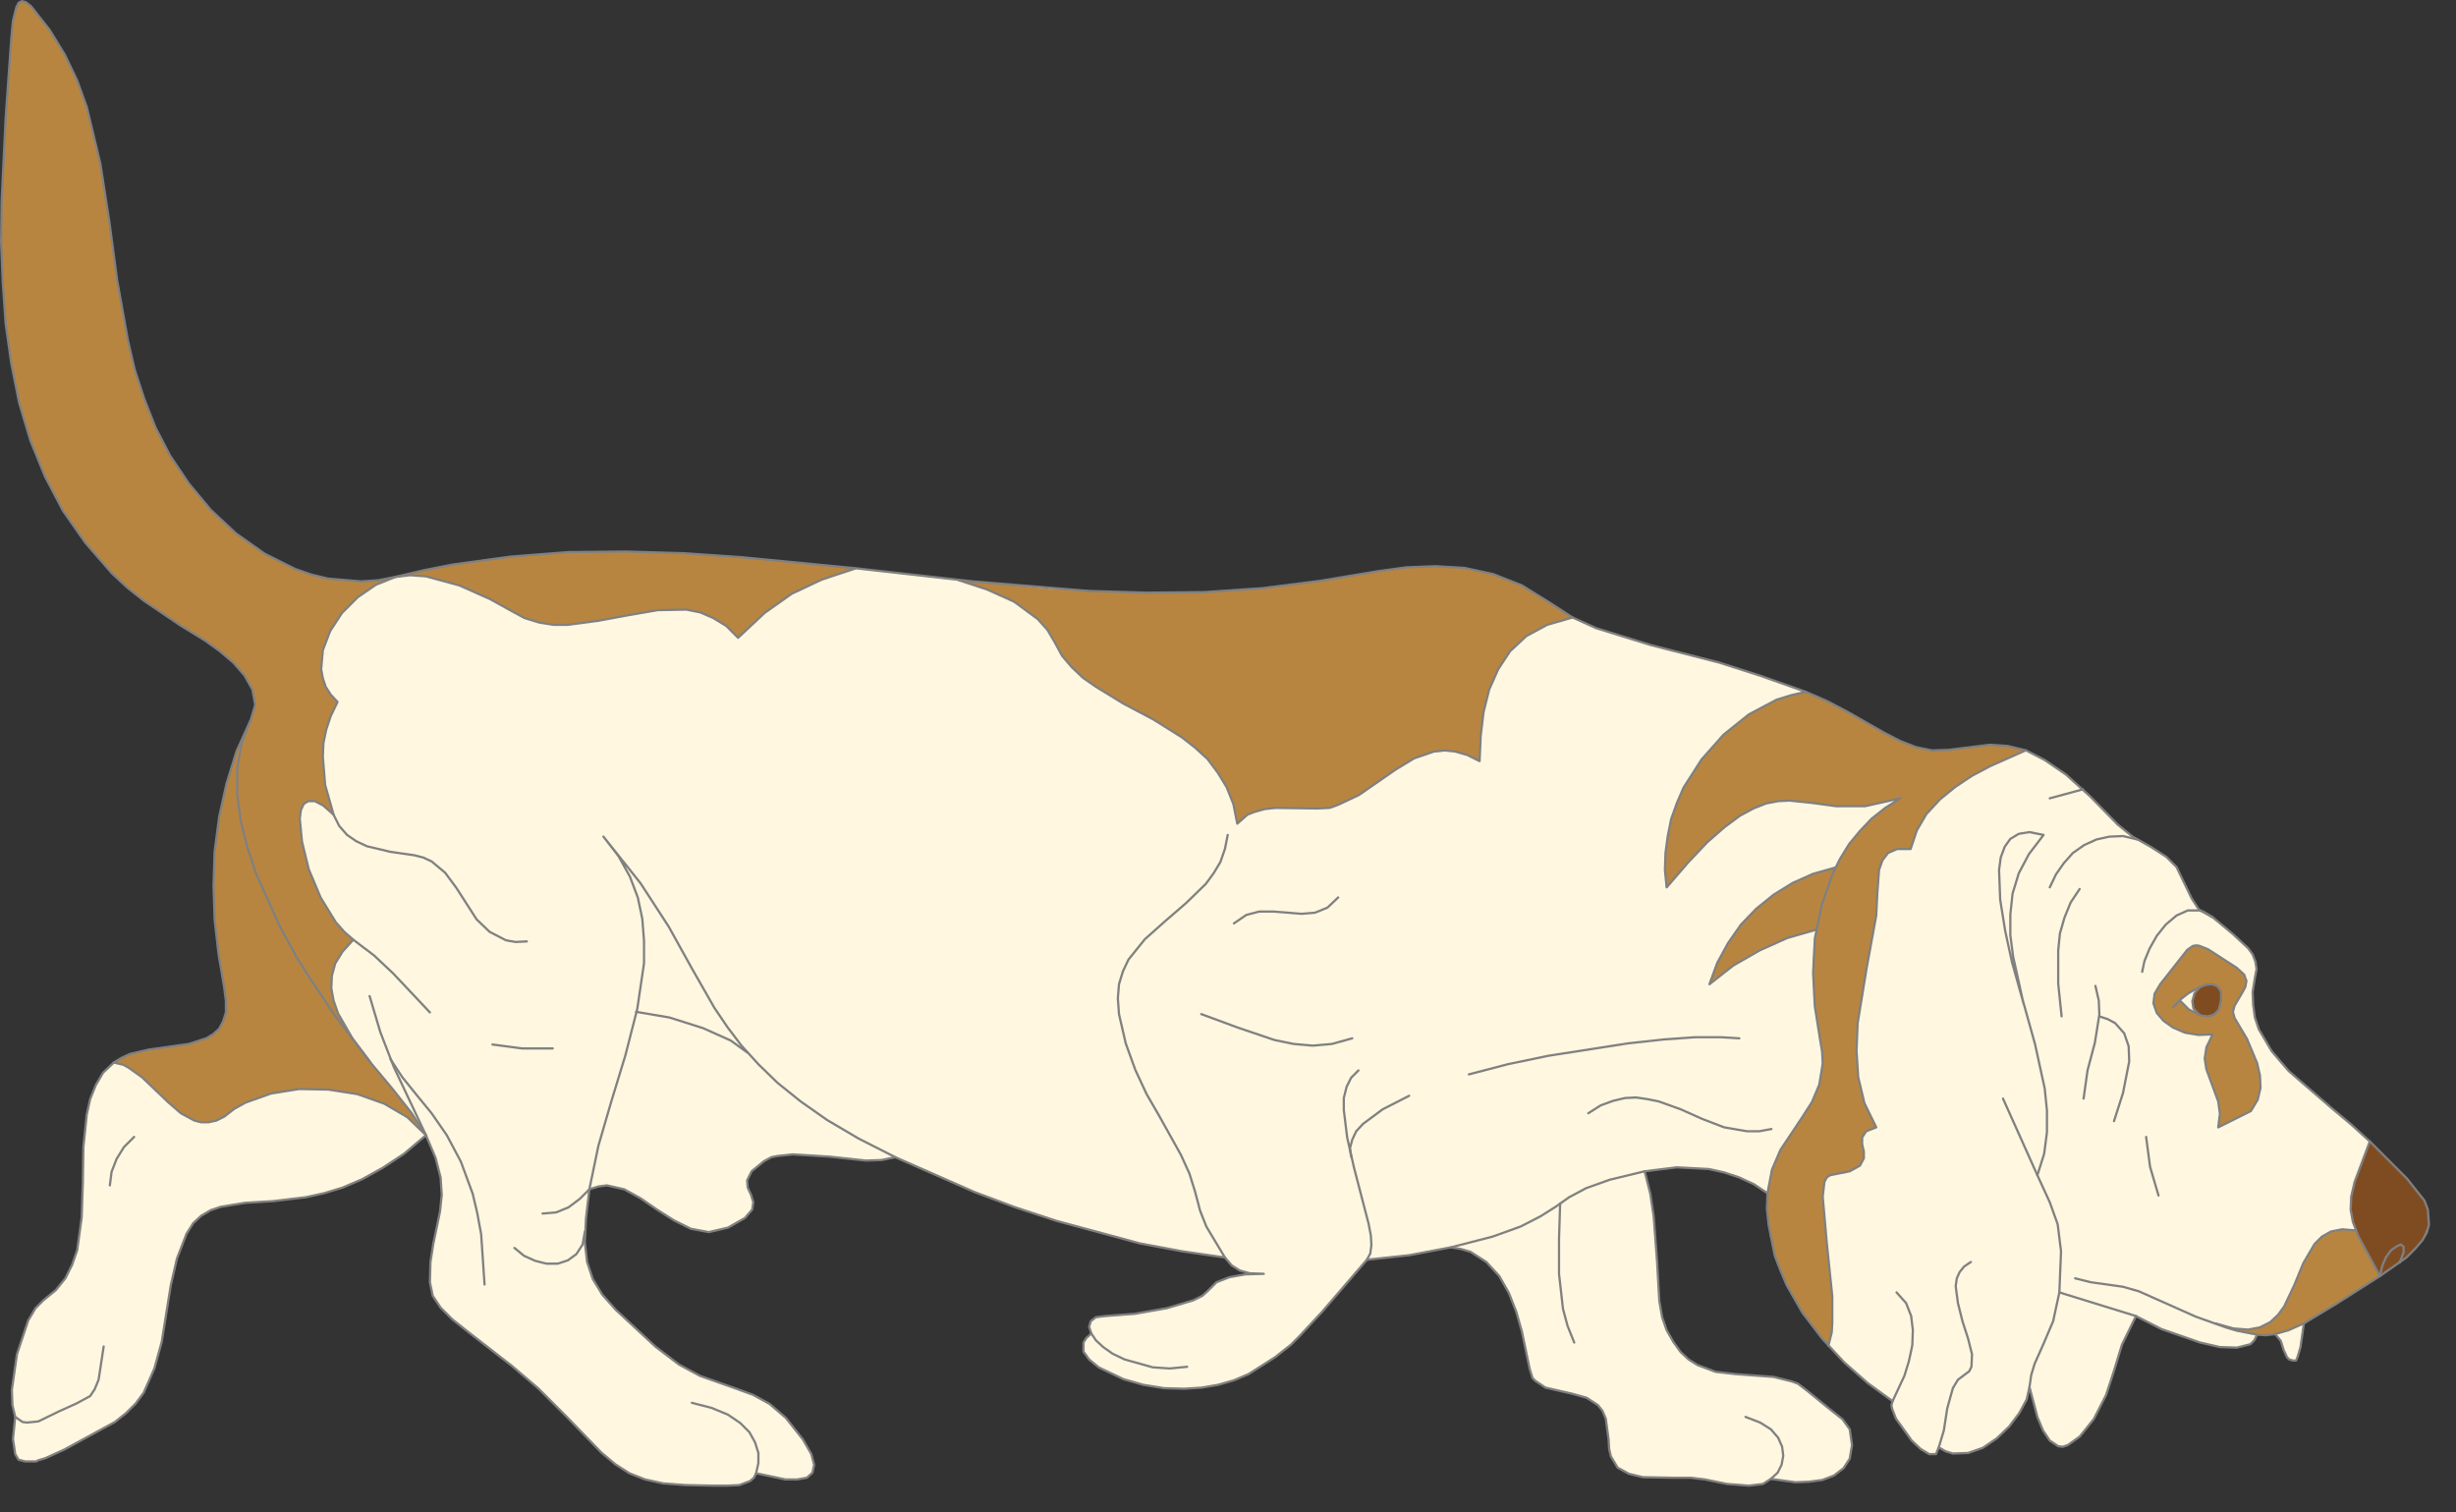 <?xml version="1.0" encoding="UTF-8" standalone="no"?>
<svg
   xmlns:dc="http://purl.org/dc/elements/1.1/"
   xmlns:cc="http://creativecommons.org/ns#"
   xmlns:rdf="http://www.w3.org/1999/02/22-rdf-syntax-ns#"
   xmlns:svg="http://www.w3.org/2000/svg"
   xmlns="http://www.w3.org/2000/svg"
   xmlns:sodipodi="http://sodipodi.sourceforge.net/DTD/sodipodi-0.dtd"
   xmlns:inkscape="http://www.inkscape.org/namespaces/inkscape"
   version="1.0"
   width="76.87mm"
   height="47.325mm"
   id="svg110"
   sodipodi:docname="CS000119.WMF">
  <rect width="100%" height="100%" fill="#333333" stroke="none"/>
  <sodipodi:namedview
     pagecolor="#ffffff"
     bordercolor="#666666"
     borderopacity="1"
     objecttolerance="10"
     gridtolerance="10"
     guidetolerance="10"
     inkscape:pageopacity="0"
     inkscape:pageshadow="2"
     inkscape:window-width="640"
     inkscape:window-height="480"
     id="namedview112" />
  <defs
     id="defs6">
    <clipPath
       clipPathUnits="userSpaceOnUse"
       id="clipWmfPath1">
      <path
         d="M 0,0 L 290.4,0 L 290.4,178.733 L 0,178.733 z"
         id="path2" />
    </clipPath>
    <pattern
       id="WMFhbasepattern"
       patternUnits="userSpaceOnUse"
       width="6"
       height="6"
       x="0"
       y="0" />
  </defs>
  <path
     style="fill:#fff7e0;fill-rule:evenodd;fill-opacity:1;stroke:none;"
     clip-path="url(#clipWmfPath1)"
     d="  M 209.485,174.935   L 208.552,175.535   L 206.886,175.734   L 204.286,175.535   L 201.687,175.001   L 200.021,174.801   L 198.155,174.801   L 194.355,174.735   L 192.689,174.335   L 191.356,173.602   L 190.556,172.269   L 190.356,171.403   L 190.29,170.27   L 189.956,167.804   L 189.556,166.871   L 189.023,166.205   L 187.69,165.338   L 186.024,164.872   L 182.825,164.139   L 181.625,163.339   L 181.292,163.006   L 180.958,161.94   L 180.025,157.475   L 179.359,155.142   L 178.492,152.943   L 177.359,150.944   L 175.826,149.278   L 173.96,148.078   L 172.827,147.745   L 171.627,147.545   L 166.695,148.478   L 161.696,149.011   L 156.364,155.209   L 153.698,158.074   L 152.698,159.074   L 150.832,160.54   L 147.699,162.539   L 145.966,163.272   L 144.1,163.806   L 142.167,164.139   L 140.035,164.272   L 137.702,164.205   L 135.236,163.806   L 132.903,163.139   L 129.97,161.74   L 128.837,160.807   L 128.171,159.874   L 128.171,158.807   L 128.504,158.274   L 129.104,157.741   L 128.837,156.941   L 129.037,156.275   L 129.637,155.809   L 130.703,155.675   L 134.236,155.409   L 138.035,154.742   L 141.168,153.809   L 142.234,153.276   L 142.834,152.743   L 143.9,151.677   L 145.433,151.077   L 147.3,150.744   L 149.499,150.677   L 147.833,150.611   L 146.633,150.277   L 145.7,149.678   L 144.9,148.745   L 139.835,148.011   L 134.836,147.078   L 124.971,144.413   L 120.106,142.813   L 115.307,141.014   L 105.909,136.882   L 104.309,137.216   L 102.443,137.282   L 98.111,136.816   L 93.778,136.549   L 91.912,136.749   L 91.246,136.882   L 90.379,137.349   L 88.913,138.548   L 88.38,139.615   L 88.446,140.481   L 88.846,141.347   L 89.113,142.214   L 88.98,143.08   L 88.113,144.08   L 86.114,145.213   L 83.847,145.746   L 81.715,145.346   L 79.715,144.346   L 77.715,143.08   L 75.783,141.747   L 73.85,140.681   L 71.784,140.214   L 70.784,140.348   L 69.717,140.681   L 69.317,144.146   L 69.184,146.945   L 69.451,149.278   L 70.117,151.277   L 71.25,153.143   L 72.85,154.942   L 77.516,159.274   L 80.315,161.406   L 82.781,162.739   L 87.113,164.272   L 89.113,165.005   L 91.046,166.071   L 92.979,167.737   L 94.978,170.27   L 95.978,172.003   L 96.311,173.269   L 96.111,174.202   L 95.445,174.801   L 94.312,175.001   L 92.912,175.001   L 89.446,174.268   L 89.18,174.801   L 88.713,175.201   L 87.447,175.668   L 85.98,175.734   L 84.447,175.734   L 81.115,175.668   L 78.449,175.468   L 76.316,175.001   L 74.45,174.268   L 72.783,173.202   L 71.117,171.803   L 67.051,167.604   L 63.652,164.205   L 60.519,161.54   L 55.454,157.608   L 53.521,156.075   L 52.121,154.676   L 51.188,153.276   L 50.855,151.677   L 50.922,149.278   L 51.255,147.145   L 52.055,143.28   L 52.255,141.347   L 52.121,139.281   L 51.522,136.949   L 50.388,134.283   L 47.789,136.482   L 45.256,138.148   L 42.857,139.481   L 40.524,140.481   L 38.325,141.147   L 36.192,141.614   L 32.326,142.08   L 28.993,142.28   L 26.127,142.747   L 24.928,143.147   L 23.795,143.813   L 22.861,144.679   L 22.062,145.946   L 20.929,148.878   L 20.195,152.077   L 19.129,158.741   L 18.262,161.873   L 16.996,164.739   L 16.063,166.005   L 14.93,167.138   L 13.597,168.204   L 11.997,169.07   L 7.598,171.469   L 5.399,172.469   L 4.532,172.736   L 4.266,172.869   L 2.999,172.869   L 2.199,172.669   L 1.8,172.003   L 1.533,170.203   L 1.8,167.604   L 1.466,166.205   L 1.4,164.405   L 2,160.207   L 3.333,156.208   L 4.199,154.742   L 5.132,153.809   L 6.598,152.61   L 7.732,151.21   L 8.531,149.611   L 9.131,147.878   L 9.664,144.013   L 9.798,139.881   L 9.864,135.683   L 10.264,131.818   L 10.664,130.018   L 11.331,128.352   L 12.197,126.886   L 13.464,125.686   L 14.33,125.153   L 15.33,124.687   L 17.596,124.154   L 22.328,123.487   L 24.394,122.821   L 25.194,122.354   L 25.927,121.688   L 26.394,120.822   L 26.727,119.755   L 26.727,118.423   L 26.527,116.823   L 25.861,112.891   L 25.394,108.826   L 25.261,104.761   L 25.394,100.696   L 25.927,96.631   L 26.794,92.699   L 27.994,88.834   L 29.66,85.168   L 30.193,83.369   L 29.86,81.57   L 28.927,79.904   L 27.594,78.371   L 25.927,76.971   L 24.261,75.772   L 21.328,73.972   L 16.996,71.04   L 15.063,69.507   L 13.264,67.841   L 10.131,64.243   L 7.465,60.444   L 5.332,56.379   L 3.599,52.114   L 2.266,47.649   L 1.333,42.984   L 0.667,38.252   L 0.333,33.454   L 0.133,28.589   L 0.2,23.724   L 0.667,13.995   L 1.333,4.598   L 1.533,2.466   L 1.933,0.866   L 2.199,0.333   L 2.599,0.133   L 3.066,0.267   L 3.666,0.733   L 5.865,3.532   L 7.665,6.464   L 9.131,9.53   L 10.264,12.662   L 11.864,19.326   L 12.93,26.19   L 13.863,33.188   L 15.13,40.252   L 15.93,43.717   L 17.063,47.182   L 18.396,50.581   L 20.129,53.913   L 22.328,57.179   L 24.928,60.311   L 27.927,63.11   L 31.326,65.509   L 34.925,67.308   L 36.858,67.975   L 38.791,68.441   L 42.724,68.774   L 44.723,68.641   L 46.789,68.241   L 50.188,67.442   L 53.588,66.775   L 60.386,65.842   L 67.251,65.309   L 74.05,65.242   L 80.915,65.442   L 87.713,65.909   L 101.443,67.242   L 115.107,68.774   L 128.837,69.907   L 135.636,70.107   L 142.501,70.041   L 149.366,69.574   L 156.164,68.708   L 162.963,67.575   L 166.362,67.108   L 169.828,66.975   L 173.227,67.175   L 176.626,67.908   L 180.025,69.241   L 183.358,71.307   L 186.024,73.039   L 188.823,74.306   L 195.289,76.305   L 203.353,78.371   L 208.152,79.904   L 213.618,81.836   L 216.217,82.969   L 218.616,84.235   L 222.816,86.634   L 224.748,87.634   L 226.615,88.367   L 228.548,88.767   L 230.547,88.7   L 235.346,88.1   L 237.479,88.234   L 239.678,88.767   L 241.878,89.9   L 244.411,91.633   L 247.21,94.165   L 250.542,97.564   L 252.275,98.963   L 254.408,100.163   L 256.275,101.362   L 257.474,102.562   L 259.274,106.294   L 260.14,107.627   L 260.74,107.893   L 261.74,108.493   L 264.139,110.492   L 265.939,112.158   L 266.472,112.891   L 266.805,113.758   L 266.939,114.624   L 266.739,115.69   L 266.472,117.356   L 266.539,118.889   L 266.739,120.355   L 267.205,121.755   L 268.738,124.354   L 270.738,126.686   L 275.67,130.951   L 278.136,133.017   L 280.336,135.016   L 284.735,139.415   L 286.268,141.347   L 286.801,142.014   L 287.201,143.08   L 287.334,144.879   L 287.067,145.812   L 286.534,146.745   L 285.734,147.678   L 284.668,148.745   L 281.535,150.944   L 276.403,154.209   L 272.537,156.542   L 272.138,159.341   L 271.804,160.474   L 271.671,160.807   L 271.604,160.94   L 271.271,160.94   L 270.805,160.807   L 270.538,160.54   L 270.138,159.674   L 269.805,158.608   L 269.138,157.808   L 268.072,157.941   L 267.005,157.874   L 266.672,158.541   L 266.206,159.007   L 264.606,159.407   L 262.606,159.341   L 260.274,158.807   L 255.675,157.208   L 252.675,155.675   L 251.009,159.074   L 250.076,162.14   L 249.143,165.005   L 247.676,167.871   L 246.01,169.937   L 244.611,170.936   L 244.011,171.136   L 243.477,171.07   L 242.478,170.403   L 241.678,169.204   L 241.011,167.604   L 240.078,164.072   L 239.745,165.538   L 238.879,167.138   L 237.679,168.737   L 236.212,170.137   L 234.546,171.269   L 232.813,171.869   L 231.014,171.936   L 230.147,171.669   L 229.347,171.203   L 229.014,172.003   L 228.214,172.003   L 227.215,171.403   L 226.148,170.403   L 224.282,167.804   L 223.815,166.605   L 223.749,166.205   L 223.882,165.738   L 220.949,163.606   L 218.15,161.14   L 215.551,158.341   L 213.218,155.275   L 211.351,152.01   L 210.618,150.277   L 209.952,148.545   L 209.219,144.879   L 209.019,143.013   L 209.085,141.147   L 207.486,140.081   L 205.753,139.281   L 203.953,138.682   L 202.154,138.282   L 198.354,138.082   L 194.555,138.548   L 195.222,141.214   L 195.622,143.88   L 196.022,149.211   L 196.288,153.876   L 196.622,155.809   L 197.155,157.341   L 197.955,158.741   L 198.821,159.94   L 199.754,160.807   L 200.821,161.473   L 202.953,162.273   L 205.286,162.539   L 209.819,162.873   L 211.951,163.406   L 212.685,163.672   L 213.818,164.539   L 216.35,166.605   L 217.95,167.871   L 218.816,169.07   L 219.083,170.936   L 218.816,172.536   L 218.083,173.669   L 216.95,174.535   L 215.551,175.068   L 214.018,175.268   L 212.418,175.335   L 209.485,174.935  z "
     id="path8" />
  <path
     style="fill:#7f4c21;fill-rule:evenodd;fill-opacity:1;stroke:none;"
     clip-path="url(#clipWmfPath1)"
     d="  M 260.074,120.022   L 259.407,119.289   L 259.274,118.423   L 259.54,117.423   L 260.274,116.623   L 261.34,116.357   L 262.14,116.49   L 262.673,117.156   L 262.74,118.356   L 262.406,119.489   L 261.74,120.022   L 260.94,120.222   L 260.074,120.022  z    M 281.535,150.944   L 278.936,146.279   L 278.336,144.546   L 278.07,143.08   L 278.136,141.547   L 278.536,139.815   L 280.336,135.016   L 284.735,139.415   L 286.268,141.347   L 286.801,142.014   L 287.201,143.147   L 287.334,144.879   L 286.534,146.745   L 285.734,147.745   L 284.668,148.745   L 281.535,150.944  z   "
     id="path10" />
  <path
     style="fill:#b88540;fill-rule:evenodd;fill-opacity:1;stroke:none;"
     clip-path="url(#clipWmfPath1)"
     d="  M 13.464,125.686   L 14.33,125.153   L 15.33,124.687   L 17.596,124.154   L 22.328,123.487   L 24.394,122.821   L 25.927,121.688   L 26.394,120.822   L 26.727,119.755   L 26.727,118.489   L 26.527,116.89   L 25.861,112.958   L 25.394,108.893   L 25.261,104.828   L 25.394,100.762   L 25.927,96.697   L 26.794,92.699   L 27.994,88.834   L 29.66,85.168   L 30.193,83.369   L 29.86,81.57   L 28.927,79.904   L 27.594,78.371   L 25.927,76.971   L 24.261,75.772   L 21.328,73.972   L 16.996,71.107   L 15.063,69.507   L 13.264,67.841   L 10.131,64.309   L 7.465,60.444   L 5.332,56.379   L 3.599,52.114   L 2.266,47.649   L 1.333,43.051   L 0.667,38.319   L 0.333,33.454   L 0.133,28.589   L 0.2,23.724   L 0.667,13.995   L 1.333,4.598   L 1.533,2.466   L 1.933,0.866   L 2.199,0.333   L 2.599,0.133   L 3.066,0.267   L 3.666,0.733   L 5.865,3.532   L 7.665,6.464   L 9.131,9.53   L 10.264,12.662   L 11.864,19.326   L 12.93,26.19   L 13.863,33.188   L 15.13,40.252   L 15.93,43.717   L 17.063,47.182   L 18.396,50.581   L 20.129,53.913   L 22.328,57.179   L 24.928,60.311   L 27.927,63.11   L 31.326,65.509   L 34.925,67.308   L 36.858,67.975   L 38.791,68.441   L 42.724,68.774   L 44.723,68.641   L 46.789,68.241   L 53.588,66.775   L 60.319,65.842   L 67.118,65.376   L 73.916,65.242   L 80.715,65.442   L 87.513,65.909   L 101.177,67.242   L 97.178,68.574   L 93.645,70.24   L 90.446,72.506   L 87.313,75.439   L 85.914,74.039   L 84.381,73.106   L 82.848,72.44   L 81.181,72.106   L 77.782,72.173   L 74.316,72.773   L 70.717,73.439   L 67.185,73.906   L 65.452,73.906   L 63.785,73.639   L 62.052,73.106   L 60.453,72.24   L 57.92,70.84   L 54.321,69.241   L 50.388,68.175   L 48.522,68.041   L 46.789,68.241   L 44.456,69.174   L 42.324,70.64   L 40.457,72.506   L 39.058,74.639   L 38.191,76.905   L 37.991,79.17   L 38.191,80.237   L 38.524,81.236   L 39.124,82.169   L 39.924,83.036   L 39.124,84.702   L 38.591,86.301   L 38.258,87.901   L 38.191,89.567   L 38.458,92.832   L 39.458,96.364   L 38.258,95.298   L 37.258,94.765   L 36.458,94.765   L 35.925,95.098   L 35.592,95.831   L 35.459,96.831   L 35.725,99.563   L 36.525,102.828   L 37.925,106.16   L 39.724,109.093   L 40.724,110.226   L 41.79,111.159   L 40.524,112.558   L 39.658,113.958   L 39.258,115.424   L 39.191,116.89   L 39.458,118.356   L 39.991,119.889   L 40.791,121.421   L 41.724,122.888   L 43.99,125.886   L 46.389,128.819   L 48.655,131.618   L 50.388,134.283   L 48.189,132.217   L 45.456,130.618   L 42.257,129.485   L 38.858,128.885   L 35.392,128.819   L 32.059,129.352   L 29.06,130.485   L 27.727,131.218   L 26.527,132.151   L 24.661,132.817   L 22.995,132.551   L 21.395,131.684   L 19.862,130.351   L 16.796,127.419   L 15.197,126.286   L 14.597,125.953   L 13.464,125.686  z    M 113.441,68.641   L 124.105,69.641   L 134.836,70.107   L 145.5,69.907   L 150.832,69.441   L 156.164,68.708   L 162.963,67.575   L 166.362,67.175   L 169.828,66.975   L 173.227,67.242   L 176.626,67.908   L 180.025,69.307   L 183.358,71.373   L 186.024,73.106   L 183.025,73.972   L 180.559,75.305   L 178.626,77.038   L 177.226,79.17   L 176.16,81.57   L 175.493,84.235   L 175.16,87.034   L 175.026,90.033   L 173.56,89.3   L 172.16,88.9   L 170.894,88.767   L 169.628,88.9   L 167.295,89.7   L 165.095,91.033   L 160.763,94.032   L 158.364,95.165   L 157.497,95.498   L 157.231,95.564   L 155.831,95.631   L 150.899,95.564   L 149.632,95.698   L 148.433,96.031   L 147.566,96.364   L 146.366,97.43   L 145.9,95.165   L 145.1,93.099   L 144.034,91.366   L 142.834,89.833   L 141.368,88.5   L 139.835,87.301   L 136.435,85.168   L 132.903,83.302   L 129.637,81.303   L 128.104,80.17   L 126.771,78.971   L 125.638,77.571   L 124.771,75.972   L 123.905,74.506   L 122.772,73.239   L 119.972,71.24   L 116.707,69.707   L 113.441,68.641  z    M 213.618,81.836   L 216.217,82.969   L 218.616,84.235   L 222.816,86.634   L 224.748,87.634   L 226.615,88.367   L 228.548,88.767   L 230.547,88.767   L 235.279,88.1   L 237.479,88.234   L 239.612,88.767   L 235.413,90.633   L 233.28,91.766   L 231.28,93.099   L 229.481,94.565   L 227.881,96.297   L 226.748,98.23   L 226.015,100.429   L 224.415,100.429   L 223.349,100.896   L 222.682,101.762   L 222.282,102.895   L 222.082,105.627   L 221.949,108.293   L 220.816,114.491   L 219.75,121.022   L 219.616,124.287   L 219.816,127.419   L 220.549,130.485   L 221.949,133.35   L 220.749,133.817   L 220.283,134.55   L 220.283,135.35   L 220.483,136.216   L 220.483,137.082   L 220.016,137.882   L 218.75,138.548   L 216.417,139.081   L 216.017,139.348   L 215.75,139.881   L 215.617,141.547   L 216.084,146.945   L 216.75,153.343   L 216.75,156.475   L 216.684,157.608   L 216.284,159.207   L 213.151,155.209   L 210.818,150.81   L 209.952,148.545   L 209.352,146.146   L 209.085,143.68   L 209.085,141.214   L 209.619,138.348   L 210.618,136.016   L 213.151,132.217   L 214.351,130.351   L 215.217,128.286   L 215.617,125.82   L 215.551,124.42   L 215.284,122.821   L 214.751,119.755   L 214.484,116.557   L 214.484,113.291   L 214.817,109.959   L 211.418,110.959   L 208.086,112.358   L 205.02,114.157   L 202.154,116.357   L 203.087,113.824   L 204.42,111.492   L 205.953,109.359   L 207.752,107.493   L 209.819,105.827   L 212.085,104.428   L 214.484,103.361   L 217.084,102.628   L 218.483,100.229   L 220.216,98.03   L 222.349,96.098   L 224.815,94.431   L 220.616,95.364   L 217.217,95.364   L 214.284,94.965   L 211.685,94.698   L 210.352,94.765   L 208.952,95.031   L 207.419,95.631   L 205.819,96.497   L 204.02,97.83   L 201.954,99.63   L 199.688,102.029   L 197.155,104.961   L 196.955,102.895   L 197.021,100.896   L 197.288,98.896   L 197.688,96.897   L 198.354,95.031   L 199.154,93.165   L 201.287,89.833   L 203.887,86.901   L 206.886,84.502   L 208.485,83.569   L 210.152,82.769   L 211.885,82.236   L 213.618,81.836  z    M 255.541,116.423   L 258.007,113.291   L 258.741,112.358   L 259.007,112.158   L 259.407,111.892   L 260.207,111.892   L 261.207,112.291   L 264.606,114.491   L 265.472,115.29   L 265.739,116.09   L 265.606,116.823   L 265.206,117.556   L 264.273,119.022   L 264.073,119.755   L 264.339,120.488   L 265.806,122.954   L 267.005,125.753   L 267.339,127.219   L 267.405,128.685   L 267.072,130.085   L 266.272,131.418   L 262.406,133.35   L 262.606,131.751   L 262.406,130.351   L 261.473,127.752   L 261.007,126.486   L 260.807,125.22   L 261.007,123.887   L 261.74,122.354   L 260.074,122.421   L 258.474,122.154   L 257.074,121.555   L 255.941,120.822   L 255.141,119.822   L 254.742,118.756   L 254.875,117.556   L 255.541,116.423  z    M 257.808,118.356   L 259.54,117.09   L 261.273,116.49   L 261.94,116.49   L 262.473,116.823   L 262.74,117.423   L 262.74,118.423   L 262.473,119.422   L 261.94,120.022   L 261.207,120.222   L 260.474,120.155   L 258.874,119.422   L 257.808,118.356  z    M 278.669,145.612   L 279.802,147.878   L 281.535,150.944   L 276.403,154.209   L 272.537,156.542   L 270.738,157.408   L 269.138,157.874   L 267.005,157.874   L 264.473,157.341   L 262.073,156.608   L 264.206,157.141   L 265.939,157.275   L 267.339,157.008   L 268.538,156.408   L 269.471,155.609   L 270.205,154.542   L 271.404,152.01   L 272.471,149.411   L 273.071,148.211   L 273.804,147.145   L 274.67,146.345   L 275.737,145.746   L 277.07,145.479   L 278.669,145.612  z   "
     id="path12" />
  <path
     style="fill:none;stroke:#808080;stroke-width:0.267px;stroke-linecap:round;stroke-linejoin:round;stroke-miterlimit:4;stroke-dasharray:none;stroke-opacity:1;"
     clip-path="url(#clipWmfPath1)"
     d="  M 209.485,174.935   L 208.552,175.535   L 206.886,175.734   L 204.286,175.535   L 201.687,175.001   L 200.021,174.801   L 198.155,174.801   L 194.355,174.735   L 192.689,174.335   L 191.356,173.602   L 190.556,172.269   L 190.356,171.403   L 190.29,170.27   L 189.956,167.804   L 189.556,166.871   L 189.023,166.205   L 187.69,165.338   L 186.024,164.872   L 182.825,164.139   L 181.625,163.339   L 181.292,163.006   L 180.958,161.94   L 180.025,157.475   L 179.359,155.142   L 178.492,152.943   L 177.359,150.944   L 175.826,149.278   L 173.96,148.078   L 172.827,147.745   L 171.627,147.545   L 166.695,148.478   L 161.696,149.011   L 156.364,155.209   L 153.698,158.074   L 152.698,159.074   L 150.832,160.54   L 147.699,162.539   L 145.966,163.272   L 144.1,163.806   L 142.167,164.139   L 140.035,164.272   L 137.702,164.205   L 135.236,163.806   L 132.903,163.139   L 129.97,161.74   L 128.837,160.807   L 128.171,159.874   L 128.171,158.807   L 128.504,158.274   L 129.104,157.741   L 128.837,156.941   L 129.037,156.275   L 129.637,155.809   L 130.703,155.675   L 134.236,155.409   L 138.035,154.742   L 141.168,153.809   L 142.234,153.276   L 142.834,152.743   L 143.9,151.677   L 145.433,151.077   L 147.3,150.744   L 149.499,150.677   L 147.833,150.611   L 146.633,150.277   L 145.7,149.678   L 144.9,148.745   L 139.835,148.011   L 134.836,147.078   L 124.971,144.413   L 120.106,142.813   L 115.307,141.014   L 105.909,136.882   L 104.309,137.216   L 102.443,137.282   L 98.111,136.816   L 93.778,136.549   L 91.912,136.749   L 91.246,136.882   L 90.379,137.349   L 88.913,138.548   L 88.38,139.615   L 88.446,140.481   L 88.846,141.347   L 89.113,142.214   L 88.98,143.08   L 88.113,144.08   L 86.114,145.213   L 83.847,145.746   L 81.715,145.346   L 79.715,144.346   L 77.715,143.08   L 75.783,141.747   L 73.85,140.681   L 71.784,140.214   L 70.784,140.348   L 69.717,140.681   L 69.317,144.146   L 69.184,146.945   L 69.451,149.278   L 70.117,151.277   L 71.25,153.143   L 72.85,154.942   L 77.516,159.274   L 80.315,161.406   L 82.781,162.739   L 87.113,164.272   L 89.113,165.005   L 91.046,166.071   L 92.979,167.737   L 94.978,170.27   L 95.978,172.003   L 96.311,173.269   L 96.111,174.202   L 95.445,174.801   L 94.312,175.001   L 92.912,175.001   L 89.446,174.268   L 89.18,174.801   L 88.713,175.201   L 87.447,175.668   L 85.98,175.734   L 84.447,175.734   L 81.115,175.668   L 78.449,175.468   L 76.316,175.001   L 74.45,174.268   L 72.783,173.202   L 71.117,171.803   L 67.051,167.604   L 63.652,164.205   L 60.519,161.54   L 55.454,157.608   L 53.521,156.075   L 52.121,154.676   L 51.188,153.276   L 50.855,151.677   L 50.922,149.278   L 51.255,147.145   L 52.055,143.28   L 52.255,141.347   L 52.121,139.281   L 51.522,136.949   L 50.388,134.283   L 47.789,136.482   L 45.256,138.148   L 42.857,139.481   L 40.524,140.481   L 38.325,141.147   L 36.192,141.614   L 32.326,142.08   L 28.993,142.28   L 26.127,142.747   L 24.928,143.147   L 23.795,143.813   L 22.861,144.679   L 22.062,145.946   L 20.929,148.878   L 20.195,152.077   L 19.129,158.741   L 18.262,161.873   L 16.996,164.739   L 16.063,166.005   L 14.93,167.138   L 13.597,168.204   L 11.997,169.07   L 7.598,171.469   L 5.399,172.469   L 4.532,172.736   L 4.266,172.869   L 2.999,172.869   L 2.199,172.669   L 1.8,172.003   L 1.533,170.203   L 1.8,167.604   L 1.466,166.205   L 1.4,164.405   L 2,160.207   L 3.333,156.208   L 4.199,154.742   L 5.132,153.809   L 6.598,152.61   L 7.732,151.21   L 8.531,149.611   L 9.131,147.878   L 9.664,144.013   L 9.798,139.881   L 9.864,135.683   L 10.264,131.818   L 10.664,130.018   L 11.331,128.352   L 12.197,126.886   L 13.464,125.686   L 14.33,125.153   L 15.33,124.687   L 17.596,124.154   L 22.328,123.487   L 24.394,122.821   L 25.194,122.354   L 25.927,121.688   L 26.394,120.822   L 26.727,119.755   L 26.727,118.423   L 26.527,116.823   L 25.861,112.891   L 25.394,108.826   L 25.261,104.761   L 25.394,100.696   L 25.927,96.631   L 26.794,92.699   L 27.994,88.834   L 29.66,85.168   L 30.193,83.369   L 29.86,81.57   L 28.927,79.904   L 27.594,78.371   L 25.927,76.971   L 24.261,75.772   L 21.328,73.972   L 16.996,71.04   L 15.063,69.507   L 13.264,67.841   L 10.131,64.243   L 7.465,60.444   L 5.332,56.379   L 3.599,52.114   L 2.266,47.649   L 1.333,42.984   L 0.667,38.252   L 0.333,33.454   L 0.133,28.589   L 0.2,23.724   L 0.667,13.995   L 1.333,4.598   L 1.533,2.466   L 1.933,0.866   L 2.199,0.333   L 2.599,0.133   L 3.066,0.267   L 3.666,0.733   L 5.865,3.532   L 7.665,6.464   L 9.131,9.53   L 10.264,12.662   L 11.864,19.326   L 12.93,26.19   L 13.863,33.188   L 15.13,40.252   L 15.93,43.717   L 17.063,47.182   L 18.396,50.581   L 20.129,53.913   L 22.328,57.179   L 24.928,60.311   L 27.927,63.11   L 31.326,65.509   L 34.925,67.308   L 36.858,67.975   L 38.791,68.441   L 42.724,68.774   L 44.723,68.641   L 46.789,68.241   L 50.188,67.442   L 53.588,66.775   L 60.386,65.842   L 67.251,65.309   L 74.05,65.242   L 80.915,65.442   L 87.713,65.909   L 101.443,67.242   L 115.107,68.774   L 128.837,69.907   L 135.636,70.107   L 142.501,70.041   L 149.366,69.574   L 156.164,68.708   L 162.963,67.575   L 166.362,67.108   L 169.828,66.975   L 173.227,67.175   L 176.626,67.908   L 180.025,69.241   L 183.358,71.307   L 186.024,73.039   L 188.823,74.306   L 195.289,76.305   L 203.353,78.371   L 208.152,79.904   L 213.618,81.836   L 216.217,82.969   L 218.616,84.235   L 222.816,86.634   L 224.748,87.634   L 226.615,88.367   L 228.548,88.767   L 230.547,88.7   L 235.346,88.1   L 237.479,88.234   L 239.678,88.767   L 241.878,89.9   L 244.411,91.633   L 247.21,94.165   L 250.542,97.564   L 252.275,98.963   L 254.408,100.163   L 256.275,101.362   L 257.474,102.562   L 259.274,106.294   L 260.14,107.627   L 260.74,107.893   L 261.74,108.493   L 264.139,110.492   L 265.939,112.158   L 266.472,112.891   L 266.805,113.758   L 266.939,114.624   L 266.739,115.69   L 266.472,117.356   L 266.539,118.889   L 266.739,120.355   L 267.205,121.755   L 268.738,124.354   L 270.738,126.686   L 275.67,130.951   L 278.136,133.017   L 280.336,135.016   L 284.735,139.415   L 286.268,141.347   L 286.801,142.014   L 287.201,143.08   L 287.334,144.879   L 287.067,145.812   L 286.534,146.745   L 285.734,147.678   L 284.668,148.745   L 281.535,150.944   L 276.403,154.209   L 272.537,156.542   L 272.138,159.341   L 271.804,160.474   L 271.671,160.807   L 271.604,160.94   L 271.271,160.94   L 270.805,160.807   L 270.538,160.54   L 270.138,159.674   L 269.805,158.608   L 269.138,157.808   L 268.072,157.941   L 267.005,157.874   L 266.672,158.541   L 266.206,159.007   L 264.606,159.407   L 262.606,159.341   L 260.274,158.807   L 255.675,157.208   L 252.675,155.675   L 251.009,159.074   L 250.076,162.14   L 249.143,165.005   L 247.676,167.871   L 246.01,169.937   L 244.611,170.936   L 244.011,171.136   L 243.477,171.07   L 242.478,170.403   L 241.678,169.204   L 241.011,167.604   L 240.078,164.072   L 239.745,165.538   L 238.879,167.138   L 237.679,168.737   L 236.212,170.137   L 234.546,171.269   L 232.813,171.869   L 231.014,171.936   L 230.147,171.669   L 229.347,171.203   L 229.014,172.003   L 228.214,172.003   L 227.215,171.403   L 226.148,170.403   L 224.282,167.804   L 223.815,166.605   L 223.749,166.205   L 223.882,165.738   L 220.949,163.606   L 218.15,161.14   L 215.551,158.341   L 213.218,155.275   L 211.351,152.01   L 210.618,150.277   L 209.952,148.545   L 209.219,144.879   L 209.019,143.013   L 209.085,141.147   L 207.486,140.081   L 205.753,139.281   L 203.953,138.682   L 202.154,138.282   L 198.354,138.082   L 194.555,138.548   L 195.222,141.214   L 195.622,143.88   L 196.022,149.211   L 196.288,153.876   L 196.622,155.809   L 197.155,157.341   L 197.955,158.741   L 198.821,159.94   L 199.754,160.807   L 200.821,161.473   L 202.953,162.273   L 205.286,162.539   L 209.819,162.873   L 211.951,163.406   L 212.685,163.672   L 213.818,164.539   L 216.35,166.605   L 217.95,167.871   L 218.816,169.07   L 219.083,170.936   L 218.816,172.536   L 218.083,173.669   L 216.95,174.535   L 215.551,175.068   L 214.018,175.268   L 212.418,175.335   L 209.485,174.935  z "
     id="path14" />
  <path
     style="fill:none;stroke:#808080;stroke-width:0.267px;stroke-linecap:round;stroke-linejoin:round;stroke-miterlimit:4;stroke-dasharray:none;stroke-opacity:1;"
     clip-path="url(#clipWmfPath1)"
     d="  M 209.485,174.935   L 210.285,174.202   L 210.752,173.269   L 210.952,172.202   L 210.818,171.136   L 210.352,170.07   L 209.485,169.07   L 208.219,168.271   L 206.486,167.604  "
     id="path16" />
  <path
     style="fill:none;stroke:#808080;stroke-width:0.267px;stroke-linecap:round;stroke-linejoin:round;stroke-miterlimit:4;stroke-dasharray:none;stroke-opacity:1;"
     clip-path="url(#clipWmfPath1)"
     d="  M 186.224,158.807   L 185.424,156.808   L 184.891,154.809   L 184.424,150.677   L 184.424,146.545   L 184.558,142.347  "
     id="path18" />
  <path
     style="fill:none;stroke:#808080;stroke-width:0.267px;stroke-linecap:round;stroke-linejoin:round;stroke-miterlimit:4;stroke-dasharray:none;stroke-opacity:1;"
     clip-path="url(#clipWmfPath1)"
     d="  M 194.555,138.548   L 190.423,139.548   L 187.624,140.548   L 185.624,141.614   L 184.024,142.747   L 182.225,143.88   L 179.892,145.079   L 176.559,146.279   L 171.627,147.545  "
     id="path20" />
  <path
     style="fill:none;stroke:#808080;stroke-width:0.267px;stroke-linecap:round;stroke-linejoin:round;stroke-miterlimit:4;stroke-dasharray:none;stroke-opacity:1;"
     clip-path="url(#clipWmfPath1)"
     d="  M 161.696,149.011   L 162.096,148.278   L 162.229,147.278   L 162.163,146.146   L 161.896,144.746   L 160.163,138.082   L 159.363,134.55   L 158.964,131.284   L 158.964,129.885   L 159.297,128.552   L 159.83,127.486   L 160.696,126.619  "
     id="path22" />
  <path
     style="fill:none;stroke:#808080;stroke-width:0.267px;stroke-linecap:round;stroke-linejoin:round;stroke-miterlimit:4;stroke-dasharray:none;stroke-opacity:1;"
     clip-path="url(#clipWmfPath1)"
     d="  M 159.963,122.821   L 157.564,123.487   L 155.298,123.687   L 153.032,123.487   L 150.765,123.021   L 146.433,121.555   L 142.101,119.955  "
     id="path24" />
  <path
     style="fill:none;stroke:#808080;stroke-width:0.267px;stroke-linecap:round;stroke-linejoin:round;stroke-miterlimit:4;stroke-dasharray:none;stroke-opacity:1;"
     clip-path="url(#clipWmfPath1)"
     d="  M 145.966,109.226   L 147.433,108.226   L 148.966,107.826   L 150.632,107.826   L 152.365,107.96   L 153.965,108.093   L 155.564,107.96   L 157.031,107.36   L 158.297,106.16  "
     id="path26" />
  <path
     style="fill:none;stroke:#808080;stroke-width:0.267px;stroke-linecap:round;stroke-linejoin:round;stroke-miterlimit:4;stroke-dasharray:none;stroke-opacity:1;"
     clip-path="url(#clipWmfPath1)"
     d="  M 145.233,98.763   L 144.9,100.429   L 144.367,101.962   L 143.567,103.295   L 142.634,104.561   L 140.301,106.827   L 137.835,108.959   L 135.436,111.092   L 133.503,113.491   L 132.836,114.891   L 132.37,116.423   L 132.236,118.089   L 132.37,119.955   L 133.169,123.421   L 134.303,126.553   L 135.636,129.418   L 137.102,131.951   L 139.701,136.616   L 140.701,138.815   L 141.368,140.947   L 141.967,143.213   L 142.701,145.079   L 144.9,148.745  "
     id="path28" />
  <path
     style="fill:none;stroke:#808080;stroke-width:0.267px;stroke-linecap:round;stroke-linejoin:round;stroke-miterlimit:4;stroke-dasharray:none;stroke-opacity:1;"
     clip-path="url(#clipWmfPath1)"
     d="  M 129.104,157.741   L 129.637,158.541   L 130.503,159.341   L 131.636,160.14   L 133.036,160.807   L 136.369,161.74   L 138.368,161.873   L 140.434,161.673  "
     id="path30" />
  <path
     style="fill:none;stroke:#808080;stroke-width:0.267px;stroke-linecap:round;stroke-linejoin:round;stroke-miterlimit:4;stroke-dasharray:none;stroke-opacity:1;"
     clip-path="url(#clipWmfPath1)"
     d="  M 159.83,136.816   L 159.697,135.816   L 159.963,134.816   L 160.43,133.817   L 161.23,132.95   L 163.562,131.218   L 166.695,129.618  "
     id="path32" />
  <path
     style="fill:none;stroke:#808080;stroke-width:0.267px;stroke-linecap:round;stroke-linejoin:round;stroke-miterlimit:4;stroke-dasharray:none;stroke-opacity:1;"
     clip-path="url(#clipWmfPath1)"
     d="  M 173.76,127.086   L 178.359,125.886   L 183.158,124.887   L 192.556,123.421   L 196.821,122.954   L 200.554,122.688   L 203.553,122.688   L 205.753,122.821  "
     id="path34" />
  <path
     style="fill:none;stroke:#808080;stroke-width:0.267px;stroke-linecap:round;stroke-linejoin:round;stroke-miterlimit:4;stroke-dasharray:none;stroke-opacity:1;"
     clip-path="url(#clipWmfPath1)"
     d="  M 187.89,131.684   L 189.357,130.751   L 190.823,130.218   L 192.223,129.885   L 193.556,129.818   L 194.889,130.018   L 196.222,130.285   L 198.821,131.218   L 201.354,132.351   L 203.953,133.35   L 206.686,133.817   L 208.086,133.817   L 209.552,133.55  "
     id="path36" />
  <path
     style="fill:none;stroke:#808080;stroke-width:0.267px;stroke-linecap:round;stroke-linejoin:round;stroke-miterlimit:4;stroke-dasharray:none;stroke-opacity:1;"
     clip-path="url(#clipWmfPath1)"
     d="  M 209.085,141.147   L 209.619,138.348   L 210.618,136.016   L 213.151,132.217   L 214.351,130.351   L 215.217,128.286   L 215.617,125.82   L 215.551,124.42   L 215.284,122.821   L 214.684,119.022   L 214.484,115.09   L 214.684,111.025   L 215.484,107.093   L 216.817,103.295   L 217.683,101.562   L 218.75,99.829   L 220.016,98.297   L 221.416,96.831   L 223.015,95.564   L 224.815,94.431   L 220.616,95.364   L 217.217,95.364   L 214.284,94.965   L 211.685,94.698   L 210.352,94.765   L 208.952,95.031   L 207.419,95.631   L 205.819,96.497   L 204.02,97.83   L 201.954,99.63   L 199.688,102.029   L 197.155,104.961   L 196.955,102.895   L 197.021,100.896   L 197.288,98.896   L 197.688,96.897   L 198.354,95.031   L 199.154,93.165   L 201.287,89.833   L 203.887,86.901   L 206.886,84.502   L 210.152,82.769   L 211.885,82.236   L 213.618,81.836  "
     id="path38" />
  <path
     style="fill:none;stroke:#808080;stroke-width:0.267px;stroke-linecap:round;stroke-linejoin:round;stroke-miterlimit:4;stroke-dasharray:none;stroke-opacity:1;"
     clip-path="url(#clipWmfPath1)"
     d="  M 217.084,102.628   L 214.484,103.361   L 212.085,104.428   L 209.819,105.827   L 207.752,107.493   L 205.953,109.359   L 204.42,111.558   L 203.153,113.891   L 202.22,116.423   L 205.02,114.224   L 208.152,112.425   L 211.418,110.959   L 214.884,109.959  "
     id="path40" />
  <path
     style="fill:none;stroke:#808080;stroke-width:0.267px;stroke-linecap:round;stroke-linejoin:round;stroke-miterlimit:4;stroke-dasharray:none;stroke-opacity:1;"
     clip-path="url(#clipWmfPath1)"
     d="  M 239.612,88.767   L 235.413,90.633   L 233.28,91.766   L 231.28,93.099   L 229.481,94.565   L 227.881,96.297   L 226.748,98.23   L 226.015,100.429   L 224.415,100.429   L 223.349,100.896   L 222.682,101.762   L 222.282,102.895   L 222.082,105.561   L 221.949,108.293   L 220.816,114.491   L 219.75,121.022   L 219.616,124.287   L 219.816,127.419   L 220.549,130.485   L 221.949,133.35   L 220.749,133.817   L 220.283,134.55   L 220.283,135.35   L 220.483,136.216   L 220.483,137.016   L 220.016,137.882   L 218.816,138.548   L 216.484,139.015   L 216.084,139.281   L 215.817,139.815   L 215.617,141.547   L 216.084,146.879   L 216.75,153.343   L 216.75,156.475   L 216.684,157.608   L 216.284,159.207  "
     id="path42" />
  <path
     style="fill:none;stroke:#808080;stroke-width:0.267px;stroke-linecap:round;stroke-linejoin:round;stroke-miterlimit:4;stroke-dasharray:none;stroke-opacity:1;"
     clip-path="url(#clipWmfPath1)"
     d="  M 223.882,165.738   L 225.282,162.739   L 225.815,161.007   L 226.215,159.141   L 226.281,157.341   L 226.081,155.675   L 225.482,154.143   L 224.349,152.876  "
     id="path44" />
  <path
     style="fill:none;stroke:#808080;stroke-width:0.267px;stroke-linecap:round;stroke-linejoin:round;stroke-miterlimit:4;stroke-dasharray:none;stroke-opacity:1;"
     clip-path="url(#clipWmfPath1)"
     d="  M 233.146,149.278   L 232.347,149.811   L 231.813,150.477   L 231.48,151.21   L 231.347,152.143   L 231.614,154.143   L 232.147,156.275   L 232.813,158.341   L 233.28,160.207   L 233.213,161.673   L 232.947,162.206   L 232.413,162.606   L 231.614,163.206   L 231.014,164.205   L 230.347,166.605   L 229.947,169.204   L 229.347,171.203  "
     id="path46" />
  <path
     style="fill:none;stroke:#808080;stroke-width:0.267px;stroke-linecap:round;stroke-linejoin:round;stroke-miterlimit:4;stroke-dasharray:none;stroke-opacity:1;"
     clip-path="url(#clipWmfPath1)"
     d="  M 252.675,155.675   L 243.611,152.876  "
     id="path48" />
  <path
     style="fill:none;stroke:#808080;stroke-width:0.267px;stroke-linecap:round;stroke-linejoin:round;stroke-miterlimit:4;stroke-dasharray:none;stroke-opacity:1;"
     clip-path="url(#clipWmfPath1)"
     d="  M 240.078,164.072   L 240.278,162.673   L 240.678,161.34   L 241.745,158.941   L 242.878,156.275   L 243.611,152.876   L 243.811,148.011   L 243.411,144.813   L 242.478,142.214   L 241.011,139.015   L 236.946,129.952  "
     id="path50" />
  <path
     style="fill:none;stroke:#808080;stroke-width:0.267px;stroke-linecap:round;stroke-linejoin:round;stroke-miterlimit:4;stroke-dasharray:none;stroke-opacity:1;"
     clip-path="url(#clipWmfPath1)"
     d="  M 241.011,139.015   L 241.811,136.482   L 242.144,133.95   L 242.144,131.351   L 241.878,128.752   L 240.745,123.554   L 239.278,118.289   L 238.145,113.158   L 237.812,110.625   L 237.812,108.16   L 238.079,105.694   L 238.812,103.295   L 240.012,101.029   L 241.745,98.763   L 240.078,98.43   L 238.812,98.63   L 237.812,99.23   L 237.146,100.163   L 236.679,101.429   L 236.479,102.895   L 236.612,106.427   L 237.212,110.159   L 238.012,113.824   L 239.412,118.822  "
     id="path52" />
  <path
     style="fill:none;stroke:#808080;stroke-width:0.267px;stroke-linecap:round;stroke-linejoin:round;stroke-miterlimit:4;stroke-dasharray:none;stroke-opacity:1;"
     clip-path="url(#clipWmfPath1)"
     d="  M 246.01,105.161   L 244.944,106.76   L 244.211,108.56   L 243.677,110.425   L 243.477,112.425   L 243.477,116.357   L 243.877,120.222  "
     id="path54" />
  <path
     style="fill:none;stroke:#808080;stroke-width:0.267px;stroke-linecap:round;stroke-linejoin:round;stroke-miterlimit:4;stroke-dasharray:none;stroke-opacity:1;"
     clip-path="url(#clipWmfPath1)"
     d="  M 247.876,116.623   L 248.276,118.356   L 248.343,120.022   L 247.81,123.354   L 246.943,126.619   L 246.477,129.952  "
     id="path56" />
  <path
     style="fill:none;stroke:#808080;stroke-width:0.267px;stroke-linecap:round;stroke-linejoin:round;stroke-miterlimit:4;stroke-dasharray:none;stroke-opacity:1;"
     clip-path="url(#clipWmfPath1)"
     d="  M 248.343,120.222   L 249.343,120.555   L 250.209,121.022   L 251.276,122.221   L 251.809,123.754   L 251.876,125.553   L 251.142,129.285   L 250.076,132.617  "
     id="path58" />
  <path
     style="fill:none;stroke:#808080;stroke-width:0.267px;stroke-linecap:round;stroke-linejoin:round;stroke-miterlimit:4;stroke-dasharray:none;stroke-opacity:1;"
     clip-path="url(#clipWmfPath1)"
     d="  M 253.875,134.483   L 254.342,138.015   L 255.341,141.414  "
     id="path60" />
  <path
     style="fill:none;stroke:#808080;stroke-width:0.267px;stroke-linecap:round;stroke-linejoin:round;stroke-miterlimit:4;stroke-dasharray:none;stroke-opacity:1;"
     clip-path="url(#clipWmfPath1)"
     d="  M 245.477,151.21   L 247.343,151.677   L 249.276,151.943   L 251.142,152.21   L 253.009,152.743   L 259.74,155.742   L 263.273,157.008   L 264.606,157.408   L 267.005,157.874  "
     id="path62" />
  <path
     style="fill:none;stroke:#808080;stroke-width:0.267px;stroke-linecap:round;stroke-linejoin:round;stroke-miterlimit:4;stroke-dasharray:none;stroke-opacity:1;"
     clip-path="url(#clipWmfPath1)"
     d="  M 269.138,157.808   L 270.738,157.341   L 272.537,156.542  "
     id="path64" />
  <path
     style="fill:none;stroke:#808080;stroke-width:0.267px;stroke-linecap:round;stroke-linejoin:round;stroke-miterlimit:4;stroke-dasharray:none;stroke-opacity:1;"
     clip-path="url(#clipWmfPath1)"
     d="  M 262.073,156.542   L 264.206,157.141   L 265.939,157.275   L 267.339,157.008   L 268.538,156.408   L 269.471,155.542   L 270.205,154.542   L 271.404,152.01   L 272.471,149.411   L 273.804,147.145   L 274.67,146.279   L 275.737,145.679   L 277.07,145.412   L 278.669,145.546  "
     id="path66" />
  <path
     style="fill:none;stroke:#808080;stroke-width:0.267px;stroke-linecap:round;stroke-linejoin:round;stroke-miterlimit:4;stroke-dasharray:none;stroke-opacity:1;"
     clip-path="url(#clipWmfPath1)"
     d="  M 283.868,149.344   L 284.335,148.145   L 284.335,147.478   L 284.001,147.212   L 283.535,147.412   L 282.868,147.878   L 282.269,148.678   L 281.802,149.744   L 281.535,150.944   L 279.003,146.279   L 278.336,144.546   L 278.07,143.08   L 278.136,141.547   L 278.536,139.815   L 280.336,135.016  "
     id="path68" />
  <path
     style="fill:none;stroke:#808080;stroke-width:0.267px;stroke-linecap:round;stroke-linejoin:round;stroke-miterlimit:4;stroke-dasharray:none;stroke-opacity:1;"
     clip-path="url(#clipWmfPath1)"
     d="  M 262.406,133.35   L 266.272,131.418   L 267.072,130.085   L 267.405,128.685   L 267.339,127.219   L 267.005,125.753   L 265.806,122.888   L 264.339,120.422   L 264.139,119.689   L 264.339,118.956   L 265.206,117.49   L 265.606,116.756   L 265.739,116.023   L 265.472,115.29   L 264.606,114.491   L 261.207,112.291   L 260.207,111.892   L 259.874,111.825   L 259.407,111.892   L 258.741,112.358   L 258.007,113.291   L 255.541,116.423   L 254.875,117.556   L 254.742,118.689   L 255.141,119.822   L 255.941,120.755   L 257.074,121.555   L 258.474,122.154   L 260.074,122.421   L 261.74,122.354   L 261.007,123.887   L 260.807,125.22   L 261.007,126.486   L 261.473,127.752   L 262.406,130.285   L 262.606,131.751   L 262.406,133.35  z "
     id="path70" />
  <path
     style="fill:none;stroke:#808080;stroke-width:0.267px;stroke-linecap:round;stroke-linejoin:round;stroke-miterlimit:4;stroke-dasharray:none;stroke-opacity:1;"
     clip-path="url(#clipWmfPath1)"
     d="  M 257.874,118.356   L 258.941,119.422   L 260.474,120.155   L 261.207,120.222   L 261.94,120.022   L 262.473,119.422   L 262.74,118.356   L 262.74,117.29   L 262.34,116.69   L 261.74,116.423   L 260.873,116.49   L 259.94,116.89   L 258.874,117.49   L 257.941,118.223   L 257.074,119.156  "
     id="path72" />
  <path
     style="fill:none;stroke:#808080;stroke-width:0.267px;stroke-linecap:round;stroke-linejoin:round;stroke-miterlimit:4;stroke-dasharray:none;stroke-opacity:1;"
     clip-path="url(#clipWmfPath1)"
     d="  M 260.14,120.022   L 259.474,119.289   L 259.34,118.423   L 259.607,117.49   L 260.274,116.69  "
     id="path74" />
  <path
     style="fill:none;stroke:#808080;stroke-width:0.267px;stroke-linecap:round;stroke-linejoin:round;stroke-miterlimit:4;stroke-dasharray:none;stroke-opacity:1;"
     clip-path="url(#clipWmfPath1)"
     d="  M 261.74,108.493   L 260.274,107.693   L 258.807,107.693   L 257.474,108.293   L 256.208,109.359   L 255.141,110.692   L 254.275,112.225   L 253.675,113.691   L 253.409,114.957  "
     id="path76" />
  <path
     style="fill:none;stroke:#808080;stroke-width:0.267px;stroke-linecap:round;stroke-linejoin:round;stroke-miterlimit:4;stroke-dasharray:none;stroke-opacity:1;"
     clip-path="url(#clipWmfPath1)"
     d="  M 242.478,104.961   L 243.211,103.428   L 244.144,102.095   L 245.21,100.896   L 246.543,99.963   L 248.01,99.296   L 249.543,98.963   L 251.142,98.896   L 252.809,99.296  "
     id="path78" />
  <path
     style="fill:none;stroke:#808080;stroke-width:0.267px;stroke-linecap:round;stroke-linejoin:round;stroke-miterlimit:4;stroke-dasharray:none;stroke-opacity:1;"
     clip-path="url(#clipWmfPath1)"
     d="  M 246.41,93.365   L 242.478,94.431  "
     id="path80" />
  <path
     style="fill:none;stroke:#808080;stroke-width:0.267px;stroke-linecap:round;stroke-linejoin:round;stroke-miterlimit:4;stroke-dasharray:none;stroke-opacity:1;"
     clip-path="url(#clipWmfPath1)"
     d="  M 186.024,73.039   L 183.025,73.906   L 180.559,75.239   L 178.626,77.038   L 177.226,79.17   L 176.16,81.57   L 175.493,84.235   L 175.16,87.034   L 175.026,90.033   L 173.56,89.3   L 172.16,88.9   L 170.894,88.767   L 169.628,88.9   L 167.295,89.7   L 165.095,91.033   L 160.763,94.032   L 158.364,95.165   L 157.497,95.498   L 157.231,95.564   L 155.831,95.631   L 150.899,95.564   L 149.632,95.698   L 148.433,96.031   L 147.566,96.364   L 146.366,97.43   L 145.9,95.098   L 145.1,93.099   L 144.034,91.366   L 142.834,89.767   L 141.368,88.434   L 139.835,87.234   L 136.435,85.102   L 132.903,83.236   L 129.637,81.236   L 128.104,80.17   L 126.771,78.904   L 125.638,77.571   L 124.771,75.972   L 123.905,74.506   L 122.772,73.239   L 119.972,71.173   L 116.707,69.707   L 113.441,68.641  "
     id="path82" />
  <path
     style="fill:none;stroke:#808080;stroke-width:0.267px;stroke-linecap:round;stroke-linejoin:round;stroke-miterlimit:4;stroke-dasharray:none;stroke-opacity:1;"
     clip-path="url(#clipWmfPath1)"
     d="  M 101.177,67.242   L 97.178,68.574   L 93.645,70.24   L 90.446,72.506   L 87.313,75.439   L 85.914,74.039   L 84.381,73.106   L 82.848,72.44   L 81.181,72.106   L 77.782,72.173   L 74.316,72.773   L 70.717,73.439   L 67.185,73.906   L 65.452,73.906   L 63.785,73.639   L 62.052,73.106   L 60.453,72.24   L 57.92,70.84   L 54.321,69.241   L 50.388,68.175   L 48.522,68.041   L 46.789,68.241   L 44.456,69.174   L 42.324,70.64   L 40.457,72.506   L 39.058,74.639   L 38.191,76.905   L 37.991,79.17   L 38.191,80.237   L 38.524,81.236   L 39.124,82.169   L 39.924,83.036   L 39.124,84.702   L 38.591,86.301   L 38.258,87.901   L 38.191,89.5   L 38.458,92.832   L 39.458,96.364   L 40.124,97.697   L 41.057,98.763   L 42.124,99.496   L 43.39,100.096   L 46.189,100.762   L 48.989,101.162   L 50.055,101.429   L 51.055,101.895   L 52.655,103.228   L 53.988,105.028   L 55.187,106.893   L 56.387,108.759   L 57.92,110.226   L 59.853,111.225   L 60.986,111.425   L 62.319,111.358  "
     id="path84" />
  <path
     style="fill:none;stroke:#808080;stroke-width:0.267px;stroke-linecap:round;stroke-linejoin:round;stroke-miterlimit:4;stroke-dasharray:none;stroke-opacity:1;"
     clip-path="url(#clipWmfPath1)"
     d="  M 39.458,96.364   L 38.258,95.298   L 37.258,94.765   L 36.458,94.765   L 35.925,95.098   L 35.592,95.831   L 35.459,96.831   L 35.725,99.563   L 36.525,102.828   L 37.925,106.16   L 39.724,109.093   L 40.724,110.226   L 41.79,111.159   L 44.257,113.025   L 46.523,115.157   L 50.855,119.755  "
     id="path86" />
  <path
     style="fill:none;stroke:#808080;stroke-width:0.267px;stroke-linecap:round;stroke-linejoin:round;stroke-miterlimit:4;stroke-dasharray:none;stroke-opacity:1;"
     clip-path="url(#clipWmfPath1)"
     d="  M 41.79,111.159   L 40.524,112.558   L 39.658,113.958   L 39.258,115.424   L 39.191,116.89   L 39.458,118.356   L 39.991,119.889   L 41.724,122.888   L 43.99,125.886   L 46.389,128.752   L 48.655,131.618   L 50.388,134.283   L 48.189,132.151   L 45.456,130.551   L 42.257,129.418   L 38.858,128.885   L 35.392,128.819   L 32.059,129.352   L 29.06,130.418   L 27.727,131.151   L 26.527,132.084   L 25.594,132.551   L 24.661,132.75   L 23.795,132.75   L 22.995,132.551   L 21.395,131.684   L 19.862,130.351   L 16.796,127.419   L 15.197,126.286   L 14.597,125.953   L 13.464,125.686  "
     id="path88" />
  <path
     style="fill:none;stroke:#808080;stroke-width:0.267px;stroke-linecap:round;stroke-linejoin:round;stroke-miterlimit:4;stroke-dasharray:none;stroke-opacity:1;"
     clip-path="url(#clipWmfPath1)"
     d="  M 15.863,134.483   L 14.663,135.683   L 13.797,137.082   L 13.197,138.615   L 12.997,140.214  "
     id="path90" />
  <path
     style="fill:none;stroke:#808080;stroke-width:0.267px;stroke-linecap:round;stroke-linejoin:round;stroke-miterlimit:4;stroke-dasharray:none;stroke-opacity:1;"
     clip-path="url(#clipWmfPath1)"
     d="  M 12.264,159.274   L 11.664,163.206   L 11.197,164.339   L 10.664,165.138   L 9.065,166.005   L 6.998,166.938   L 4.532,168.137   L 3.199,168.271   L 2.666,168.204   L 1.8,167.604  "
     id="path92" />
  <path
     style="fill:none;stroke:#808080;stroke-width:0.267px;stroke-linecap:round;stroke-linejoin:round;stroke-miterlimit:4;stroke-dasharray:none;stroke-opacity:1;"
     clip-path="url(#clipWmfPath1)"
     d="  M 89.446,174.268   L 89.713,173.069   L 89.713,171.869   L 89.313,170.603   L 88.646,169.404   L 87.58,168.337   L 86.114,167.338   L 84.181,166.538   L 81.848,165.938  "
     id="path94" />
  <path
     style="fill:none;stroke:#808080;stroke-width:0.267px;stroke-linecap:round;stroke-linejoin:round;stroke-miterlimit:4;stroke-dasharray:none;stroke-opacity:1;"
     clip-path="url(#clipWmfPath1)"
     d="  M 57.32,151.943   L 56.92,146.012   L 56.454,143.48   L 55.92,141.214   L 54.521,137.415   L 52.855,134.283   L 51.055,131.684   L 49.255,129.485   L 47.589,127.419   L 46.189,125.287  "
     id="path96" />
  <path
     style="fill:none;stroke:#808080;stroke-width:0.267px;stroke-linecap:round;stroke-linejoin:round;stroke-miterlimit:4;stroke-dasharray:none;stroke-opacity:1;"
     clip-path="url(#clipWmfPath1)"
     d="  M 50.388,134.283   L 46.589,126.22   L 44.99,122.088   L 43.723,117.823  "
     id="path98" />
  <path
     style="fill:none;stroke:#808080;stroke-width:0.267px;stroke-linecap:round;stroke-linejoin:round;stroke-miterlimit:4;stroke-dasharray:none;stroke-opacity:1;"
     clip-path="url(#clipWmfPath1)"
     d="  M 58.253,123.554   L 61.786,124.02   L 65.385,124.02  "
     id="path100" />
  <path
     style="fill:none;stroke:#808080;stroke-width:0.267px;stroke-linecap:round;stroke-linejoin:round;stroke-miterlimit:4;stroke-dasharray:none;stroke-opacity:1;"
     clip-path="url(#clipWmfPath1)"
     d="  M 60.853,147.612   L 61.986,148.545   L 63.319,149.144   L 64.652,149.478   L 65.985,149.478   L 67.185,149.078   L 68.184,148.345   L 68.918,147.212   L 69.184,145.679  "
     id="path102" />
  <path
     style="fill:none;stroke:#808080;stroke-width:0.267px;stroke-linecap:round;stroke-linejoin:round;stroke-miterlimit:4;stroke-dasharray:none;stroke-opacity:1;"
     clip-path="url(#clipWmfPath1)"
     d="  M 64.185,143.546   L 65.785,143.413   L 67.251,142.813   L 68.584,141.814   L 69.717,140.681   L 70.784,135.549   L 72.317,130.285   L 73.983,124.82   L 75.383,119.356   L 76.183,113.958   L 76.183,111.292   L 75.983,108.693   L 75.449,106.16   L 74.516,103.695   L 73.183,101.296   L 71.384,98.963   L 75.783,104.494   L 79.115,109.626   L 81.848,114.557   L 84.514,119.222   L 86.047,121.488   L 87.713,123.687   L 89.713,125.886   L 91.979,128.086   L 94.712,130.285   L 97.844,132.484   L 101.577,134.683   L 105.909,136.882  "
     id="path104" />
  <path
     style="fill:none;stroke:#808080;stroke-width:0.267px;stroke-linecap:round;stroke-linejoin:round;stroke-miterlimit:4;stroke-dasharray:none;stroke-opacity:1;"
     clip-path="url(#clipWmfPath1)"
     d="  M 88.38,124.487   L 86.447,123.087   L 83.181,121.621   L 79.182,120.355   L 75.249,119.689  "
     id="path106" />
  <path
     style="fill:none;stroke:#808080;stroke-width:0.267px;stroke-linecap:round;stroke-linejoin:round;stroke-miterlimit:4;stroke-dasharray:none;stroke-opacity:1;"
     clip-path="url(#clipWmfPath1)"
     d="  M 43.723,125.553   L 39.591,120.089   L 36.392,115.29   L 35.125,113.291   L 33.126,109.626   L 30.326,103.428   L 29.26,100.229   L 28.46,97.03   L 28.06,93.898   L 28.06,90.833   L 28.593,87.901   L 29.66,85.168  "
     id="path108" />
</svg>
